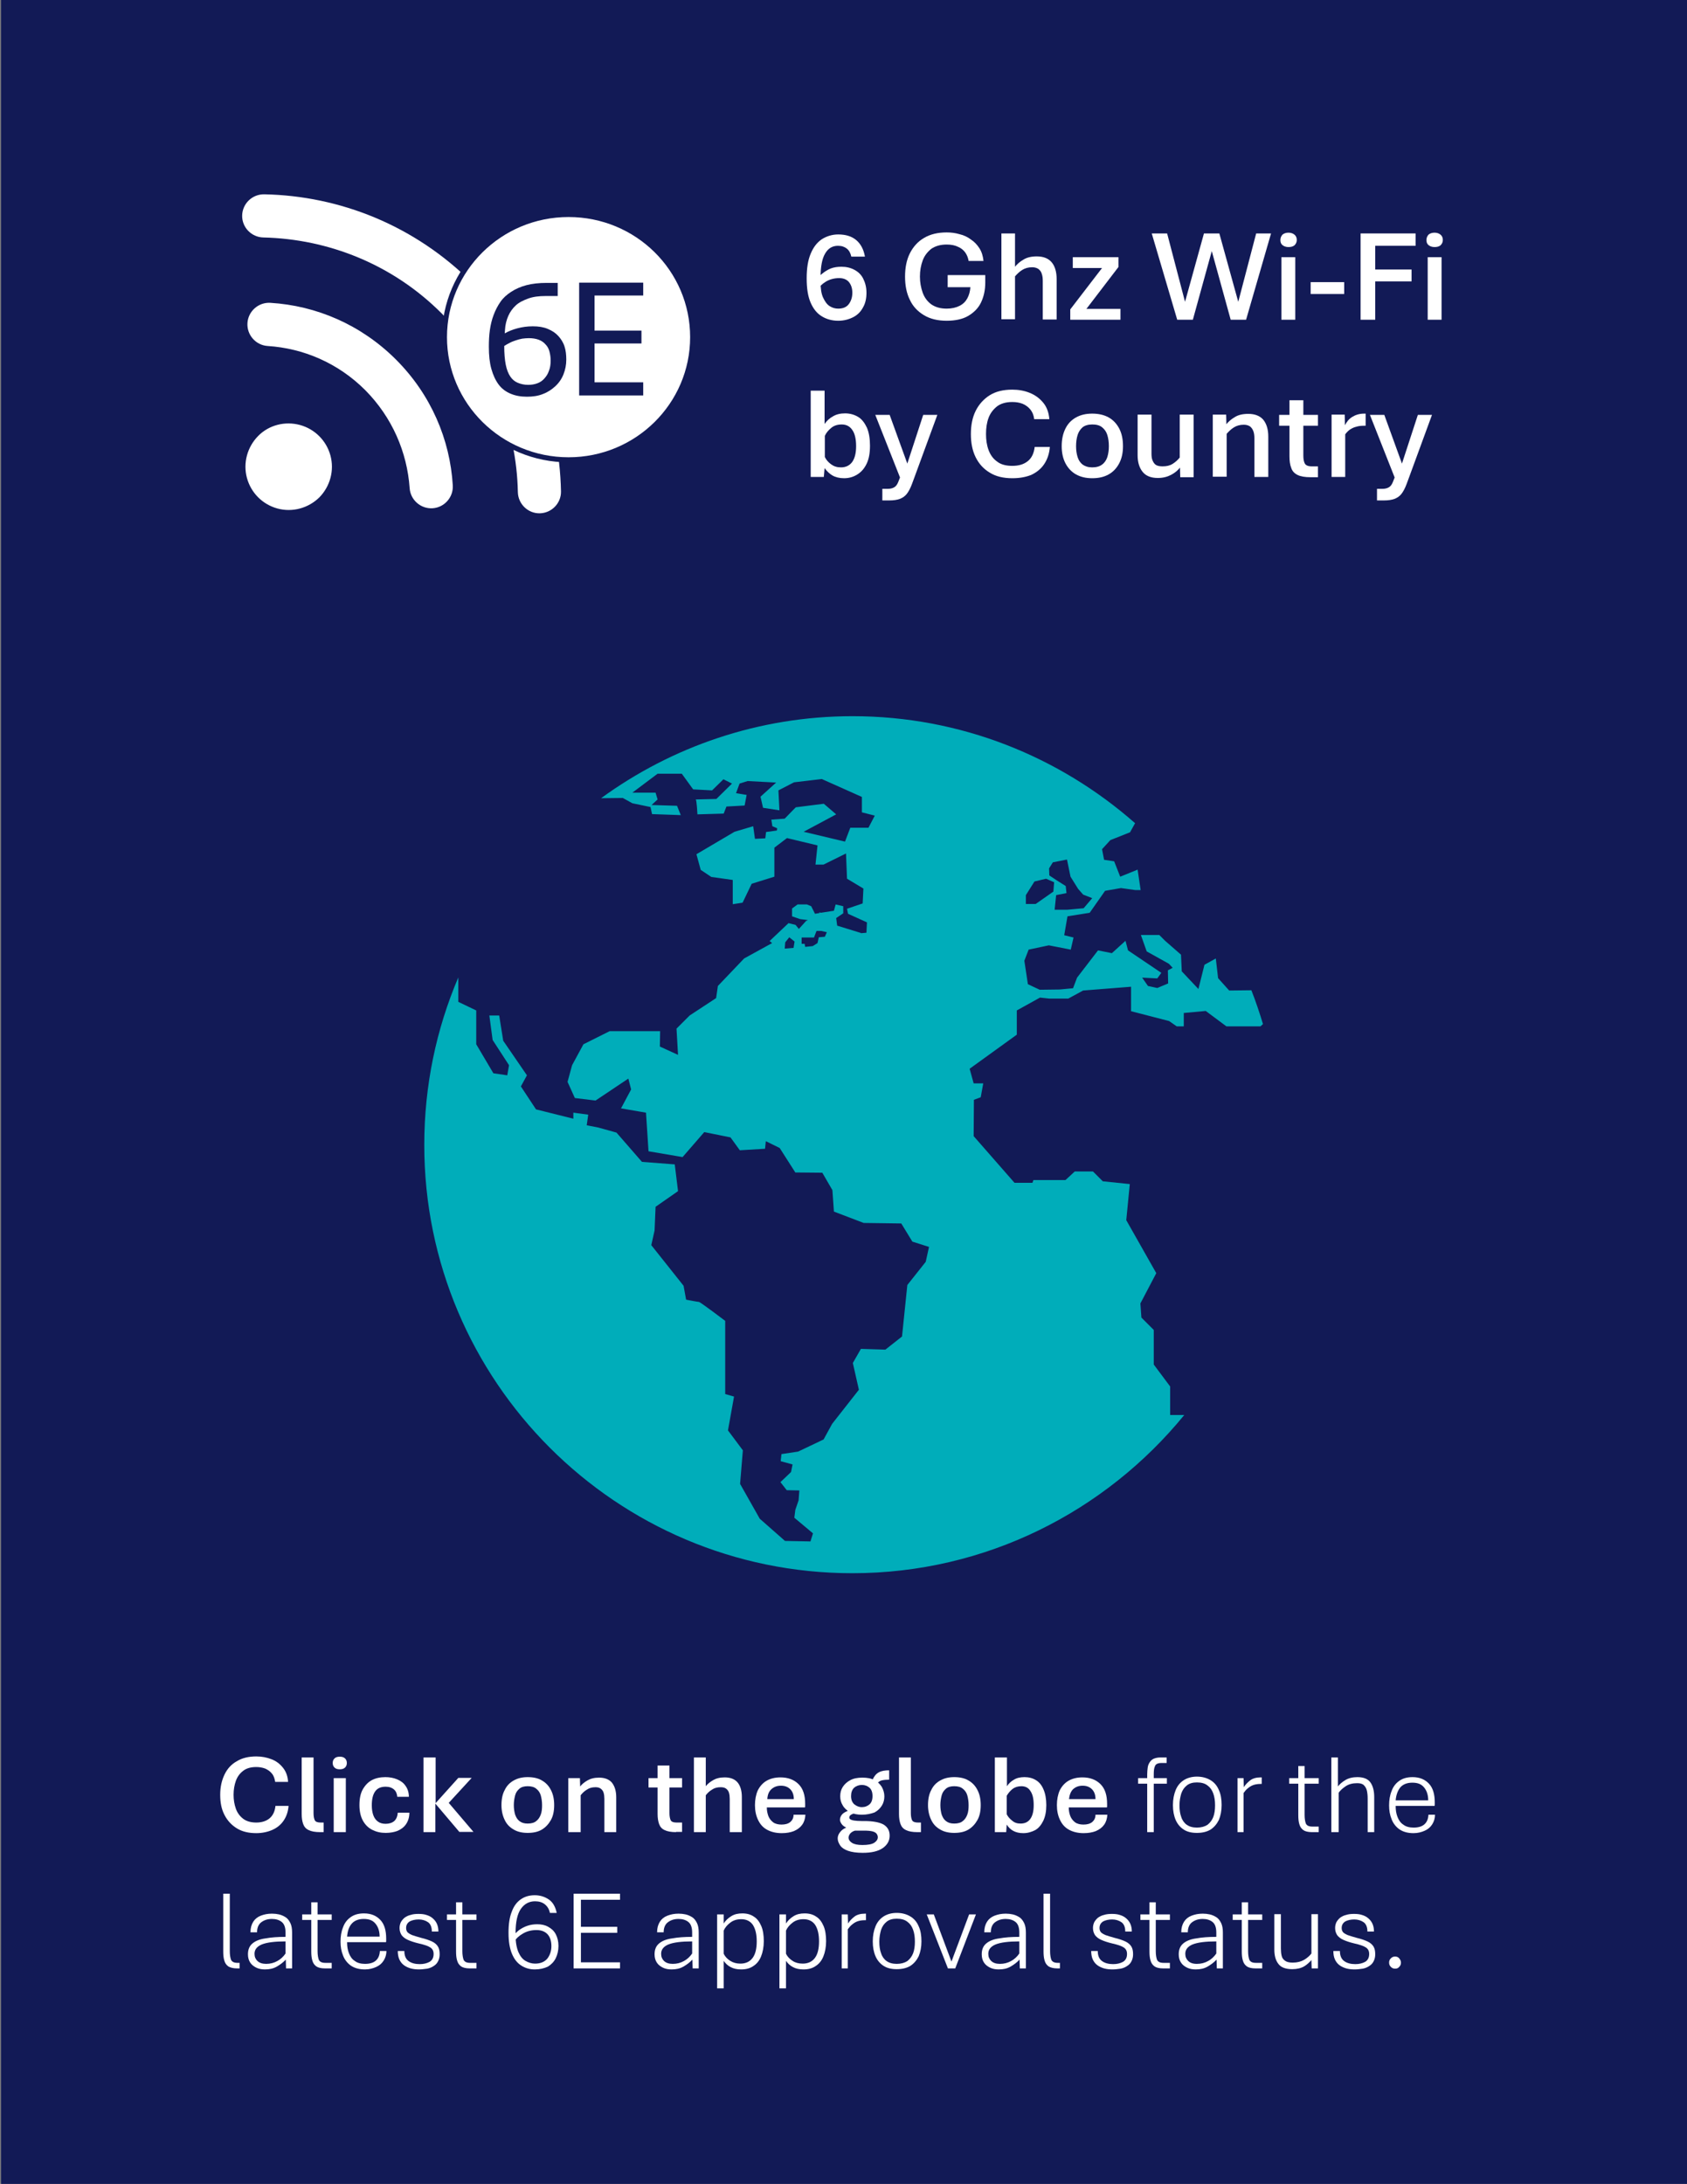 <?xml version="1.0" encoding="utf-8"?>
<!-- Generator: Adobe Illustrator 28.1.0, SVG Export Plug-In . SVG Version: 6.00 Build 0)  -->
<svg version="1.1" id="Wi-Fi6" xmlns="http://www.w3.org/2000/svg" xmlns:xlink="http://www.w3.org/1999/xlink" x="0px" y="0px"
	 viewBox="0 0 668.8 865.4" style="enable-background:new 0 0 668.8 865.4;" xml:space="preserve">
<rect x="0" y="0" width="668.8" height="865.4" fill="#808080" stroke="none"/>
<style type="text/css">
	.st0{fill:#121A56;}
	.st1{fill:#FFFFFF;}
	.st2{fill:#FFFFFF;stroke:#121A56;stroke-width:2;}
	.st3{fill:#00ADBA;}
</style>
<rect x="0.4" class="st0" width="668.8" height="865.4"/>
<g>
	<path class="st1" d="M104.4,94.1c-4.7-0.1-8.5-4-8.4-8.7c0.1-4.7,4-8.5,8.8-8.4c29.9,0.6,59.6,12.3,82.5,35.2s34.5,52.6,35.1,82.5
		c0.1,4.7-3.7,8.6-8.4,8.7c-4.7,0.1-8.6-3.7-8.7-8.4c-0.5-25.6-10.6-51.1-30.1-70.7S130.1,94.7,104.4,94.1L104.4,94.1z M110,201.5
		c-5.9-1.6-10.5-6.2-12.1-12.1c-1.6-5.9,0.1-12.2,4.4-16.6s10.7-6,16.6-4.4c5.9,1.6,10.5,6.2,12.1,12.1c1.6,5.9-0.1,12.2-4.4,16.6
		C122.2,201.4,115.9,203.1,110,201.5z M144.8,154.6c-10.8-10.8-24.6-16.6-38.7-17.5c-4.7-0.3-8.3-4.4-8-9.1c0.3-4.7,4.4-8.3,9.1-8
		c18.1,1.1,35.9,8.6,49.8,22.5s21.4,31.7,22.5,49.8c0.3,4.7-3.3,8.8-8,9.1c-4.7,0.3-8.8-3.3-9.1-8
		C161.4,179.2,155.5,165.4,144.8,154.6L144.8,154.6z"/>
	<g>
		<path class="st2" d="M225.4,182.2c27.2,0,49.2-21.8,49.2-48.6c0-26.9-22-48.6-49.2-48.6c-27.2,0-49.2,21.8-49.2,48.6
			C176.2,160.4,198.2,182.2,225.4,182.2z"/>
	</g>
	<g>
		<path class="st0" d="M224.5,142.5c0,2.1-0.4,4-1.1,5.8c-0.7,1.8-1.8,3.4-3.2,4.7c-1.4,1.3-3,2.4-4.9,3.1c-1.9,0.8-4.1,1.1-6.4,1.1
			c-2.5,0-4.6-0.4-6.5-1.2c-1.9-0.8-3.5-2-4.7-3.6s-2.2-3.7-2.9-6.2c-0.7-2.5-1-5.4-1-8.8c0-2.3,0.1-4.5,0.4-6.6
			c0.3-2.1,0.8-4.2,1.5-6c0.7-1.9,1.6-3.6,2.7-5.2c1.1-1.6,2.6-2.9,4.3-4c1.7-1.1,3.7-2,6-2.6c2.3-0.6,5-0.9,8-0.9h4.4v5.2h-4.8
			c-2.7,0-5,0.3-6.9,1s-3.6,1.5-4.9,2.7c-1.3,1.2-2.3,2.6-3,4.2c-0.7,1.6-1.2,3.5-1.3,5.5l-0.1,1.4c1.4-0.8,3.1-1.5,5-2
			c1.9-0.5,3.9-0.8,6.1-0.8c2.3,0,4.2,0.3,5.9,1c1.7,0.7,3.1,1.6,4.2,2.8c1.1,1.2,2,2.6,2.5,4.2
			C224.3,138.8,224.5,140.6,224.5,142.5z M218.3,142.9c0-1.4-0.2-2.6-0.5-3.7c-0.3-1.1-0.8-2-1.6-2.8c-0.7-0.8-1.6-1.4-2.7-1.8
			c-1.1-0.4-2.4-0.6-3.9-0.6c-0.9,0-1.7,0.1-2.6,0.2c-0.9,0.2-1.8,0.4-2.6,0.7c-0.9,0.3-1.7,0.6-2.4,1c-0.8,0.4-1.5,0.8-2.1,1.2
			c0,2.9,0.2,5.4,0.6,7.4c0.4,2,1,3.5,1.8,4.7c0.8,1.2,1.8,2,3,2.5c1.2,0.5,2.6,0.8,4.1,0.8c1.3,0,2.5-0.2,3.6-0.6
			c1.1-0.4,2-1,2.8-1.9s1.4-1.8,1.8-3C218.1,145.8,218.3,144.4,218.3,142.9z"/>
		<path class="st0" d="M255,156.7h-25.4V112H255v5.1h-19.3V131h18.6v5.1h-18.6v15.4H255V156.7z"/>
	</g>
	<g>
		<path class="st1" d="M332.3,127.1c-2.4,0-4.6-0.6-6.4-1.7c-1.9-1.1-3.4-2.9-4.5-5.4c-1.1-2.5-1.6-5.7-1.6-9.7c0-4,0.5-7.2,1.6-9.8
			s2.5-4.4,4.4-5.7c1.9-1.2,4.1-1.9,6.5-1.9c2.9,0,5.3,0.7,7.1,2.2s3,3.7,3.5,6.6h-5.4c-0.3-1.4-0.9-2.5-1.8-3.2
			c-0.9-0.7-2-1.1-3.5-1.1c-2.2,0-3.9,1-5.1,3.1c-1.2,2-1.8,5.2-1.8,9.6v1.5c0,2.7,0.3,4.8,1,6.3s1.5,2.7,2.6,3.4s2.2,1,3.4,1
			c1.9,0,3.3-0.6,4.2-1.8c0.9-1.2,1.4-2.7,1.4-4.5c0-1.8-0.5-3.2-1.4-4.3c-0.9-1-2.2-1.5-3.8-1.5c-2,0-3.8,0.5-5.3,1.4
			s-2.7,2.1-3.5,3.5l-0.5-4c0.7-1,1.6-1.9,2.6-2.7c1-0.8,2.1-1.5,3.3-2c1.3-0.5,2.7-0.7,4.3-0.7c1.9,0,3.6,0.4,5.1,1.2
			c1.5,0.8,2.7,1.9,3.5,3.5s1.3,3.4,1.3,5.6c0,2.2-0.4,4.1-1.3,5.7c-0.9,1.7-2.1,3-3.8,3.9S334.7,127.1,332.3,127.1z"/>
		<path class="st1" d="M375.3,127.1c-3.5,0-6.5-0.7-9-2.2c-2.5-1.5-4.4-3.5-5.6-6.1c-1.3-2.6-1.9-5.7-1.9-9.2c0-3.5,0.6-6.6,1.9-9.2
			c1.3-2.6,3.2-4.7,5.6-6.1c2.5-1.5,5.5-2.2,9-2.2c1.7,0,3.4,0.2,5.1,0.7c1.7,0.4,3.2,1.1,4.5,2.1c1.4,0.9,2.5,2.1,3.4,3.5
			c0.9,1.4,1.4,3.1,1.6,5h-5.9c-0.2-1.2-0.6-2.3-1.3-3.3c-0.7-1-1.7-1.8-2.9-2.3c-1.2-0.6-2.7-0.9-4.5-0.9c-2.5,0-4.5,0.6-6.1,1.7
			c-1.5,1.2-2.7,2.7-3.4,4.6c-0.7,1.9-1.1,4-1.1,6.4c0,2.3,0.4,4.4,1.1,6.4c0.7,1.9,1.8,3.4,3.4,4.6c1.6,1.1,3.6,1.7,6.1,1.7
			c2,0,3.7-0.4,5.1-1.1s2.4-1.7,3.1-3c0.7-1.3,1.1-2.8,1.2-4.4h-9V109h14.9v3c0,3-0.6,5.6-1.7,7.9s-2.9,4-5.1,5.3
			S378.6,127.1,375.3,127.1z"/>
		<path class="st1" d="M397,126.7V92.5h5.4v13.2c0.8-1,1.9-2,3.3-2.8c1.4-0.9,3.2-1.3,5.3-1.3c2.7,0,4.6,0.8,5.9,2.3s2,3.8,2,6.7v16
			h-5.5v-15.3c0-1-0.1-2-0.4-2.8c-0.2-0.8-0.7-1.4-1.3-1.9c-0.6-0.4-1.4-0.7-2.5-0.7c-1.6,0-2.9,0.4-4,1.1s-2,1.6-2.8,2.5v17H397z"
			/>
		<path class="st1" d="M424.3,126.7v-4.1l12.6-16.4h-11.6v-4.3h18.1v3.9l-12.7,16.6h13.5v4.3H424.3z"/>
		<path class="st1" d="M466.7,126.7l-10.1-34.2h6.1l7.1,27.1l7.5-27.1h6.1l7.5,27.1l7.1-27.1h5.9L494,126.7h-6.1l-7.5-27.2
			l-7.5,27.2H466.7z"/>
		<path class="st1" d="M510.8,97.9c-1,0-1.8-0.3-2.4-0.8c-0.6-0.5-0.8-1.2-0.8-2c0-0.8,0.3-1.5,0.8-2.1c0.6-0.5,1.4-0.8,2.4-0.8
			c1,0,1.8,0.3,2.4,0.8c0.6,0.5,0.9,1.2,0.9,2.1c0,0.8-0.3,1.5-0.9,2.1C512.6,97.7,511.8,97.9,510.8,97.9z M508,126.7v-24.8h5.5
			v24.8H508z"/>
		<path class="st1" d="M519.6,116.5v-4.7h13.3v4.7H519.6z"/>
		<path class="st1" d="M539.4,126.7V92.5h21.8v4.9h-16v9.4h14.4v4.7h-14.4v15.2H539.4z"/>
		<path class="st1" d="M568.7,97.9c-1,0-1.8-0.3-2.4-0.8c-0.6-0.5-0.8-1.2-0.8-2c0-0.8,0.3-1.5,0.8-2.1c0.6-0.5,1.4-0.8,2.4-0.8
			c1,0,1.8,0.3,2.4,0.8c0.6,0.5,0.9,1.2,0.9,2.1c0,0.8-0.3,1.5-0.9,2.1C570.5,97.7,569.7,97.9,568.7,97.9z M566,126.7v-24.8h5.5
			v24.8H566z"/>
		<path class="st1" d="M334.6,189.5c-1.8,0-3.4-0.4-4.6-1.1s-2.2-1.7-3.1-2.9l-0.3,3.5h-5.2v-34.2h5.5v13.2c0.9-1.3,2-2.3,3.3-3
			c1.3-0.8,2.9-1.2,4.8-1.2c2,0,3.7,0.5,5.2,1.4c1.5,0.9,2.6,2.4,3.5,4.3c0.8,1.9,1.2,4.3,1.2,7.1c0,2.9-0.4,5.2-1.3,7.1
			s-2.1,3.3-3.7,4.3S336.6,189.5,334.6,189.5z M333.4,185.2c1.9,0,3.4-0.7,4.5-2.2c1-1.5,1.5-3.5,1.5-6.2c0-2.8-0.5-5-1.5-6.4
			c-1-1.5-2.4-2.2-4.2-2.2c-1.6,0-3,0.4-4.1,1.3c-1.1,0.9-2,1.9-2.6,3.2v8.4c0.6,1.2,1.4,2.1,2.5,2.9S331.8,185.2,333.4,185.2z"/>
		<path class="st1" d="M349.8,198.2v-4.5h2.2c1,0,1.8-0.2,2.5-0.6s1.2-1.1,1.6-2.1l0.7-1.8l-9.8-24.8h5.7l7,19.3l6.3-19.3h5.6
			l-9.1,24.8l-1,2.7c-0.6,1.6-1.3,2.9-2,3.8c-0.7,0.9-1.7,1.6-2.8,2c-1.1,0.4-2.5,0.6-4.1,0.6H349.8z"/>
		<path class="st1" d="M401.3,189.5c-3.5,0-6.5-0.7-8.9-2.2c-2.5-1.5-4.3-3.5-5.6-6.1c-1.3-2.6-1.9-5.7-1.9-9.2s0.6-6.6,1.9-9.2
			c1.3-2.6,3.2-4.7,5.6-6.2s5.4-2.2,8.9-2.2c2.5,0,4.8,0.4,7,1.3s3.9,2.2,5.3,3.9c1.4,1.7,2.2,3.9,2.4,6.5H410
			c-0.2-1.6-0.7-2.8-1.5-3.8c-0.8-1-1.9-1.8-3.1-2.3c-1.3-0.5-2.6-0.7-4.1-0.7c-2.5,0-4.5,0.6-6,1.7c-1.5,1.2-2.7,2.7-3.4,4.6
			c-0.7,1.9-1,4-1,6.4c0,2.3,0.3,4.4,1,6.3c0.7,1.9,1.8,3.5,3.4,4.6c1.5,1.2,3.6,1.7,6,1.7c2.6,0,4.6-0.6,6.2-1.9s2.4-3.2,2.7-5.6h6
			c-0.2,2.7-1,5-2.3,6.9s-3,3.2-5.1,4.2C406.5,189.1,404.1,189.5,401.3,189.5z"/>
		<path class="st1" d="M433,189.5c-2.5,0-4.6-0.5-6.4-1.5c-1.8-1-3.2-2.5-4.2-4.4s-1.5-4.2-1.5-6.8c0-2.7,0.5-5,1.5-7
			s2.4-3.4,4.2-4.4s3.9-1.5,6.4-1.5c2.5,0,4.7,0.5,6.5,1.5s3.2,2.5,4.2,4.4s1.5,4.2,1.5,7c0,2.7-0.5,4.9-1.5,6.8s-2.4,3.4-4.2,4.4
			C437.7,189,435.6,189.5,433,189.5z M433,185.2c1.7,0,3-0.4,3.9-1.1c1-0.7,1.7-1.8,2.1-3c0.4-1.3,0.6-2.7,0.6-4.3
			c0-1.6-0.2-3.1-0.6-4.4c-0.4-1.3-1.1-2.3-2.1-3.1c-1-0.8-2.3-1.1-3.9-1.1c-1.6,0-2.9,0.4-3.8,1.1c-0.9,0.8-1.6,1.8-2,3.1
			c-0.4,1.3-0.6,2.8-0.6,4.4c0,1.6,0.2,3,0.6,4.3c0.4,1.3,1.1,2.3,2,3C430.2,184.8,431.4,185.2,433,185.2z"/>
		<path class="st1" d="M459,189.4c-2.7,0-4.7-0.8-6-2.4s-2-3.8-2-6.6v-16.1h5.5v15.5c0,1,0.1,1.9,0.4,2.6s0.7,1.4,1.3,1.8
			s1.5,0.6,2.7,0.6c1.6,0,2.9-0.3,4-1s2-1.5,2.8-2.5v-17h5.5v24.8h-5.3l-0.1-3.8c-0.8,1-1.9,2-3.4,2.8S461.2,189.4,459,189.4z"/>
		<path class="st1" d="M480.8,189.1v-24.8h5.3l0.1,3.8c0.8-1,1.9-2,3.3-2.8c1.4-0.9,3.2-1.3,5.4-1.3c2.6,0,4.6,0.8,5.9,2.3
			c1.3,1.6,2,3.8,2,6.7v16h-5.5v-15.3c0-1-0.1-2-0.4-2.8c-0.3-0.8-0.7-1.4-1.3-1.9c-0.6-0.4-1.4-0.7-2.5-0.7c-1.6,0-2.9,0.4-4,1.1
			s-2,1.6-2.8,2.5v17H480.8z"/>
		<path class="st1" d="M519.6,189.1c-2.3,0-4-0.3-5.2-0.9c-1.2-0.6-2.1-1.5-2.5-2.8c-0.5-1.2-0.7-2.8-0.7-4.6v-12.1h-4.1v-4.3h4.1
			v-5.8h5.5v5.8h5.8v4.3h-5.8v11.8c0,1.4,0.2,2.5,0.6,3.2c0.4,0.7,1.3,1.1,2.7,1.1h2.5v4.3H519.6z"/>
		<path class="st1" d="M527.9,189.1v-24.8h5.2l0.1,4.2c0.7-1.4,1.6-2.5,2.9-3.3s2.8-1.3,4.8-1.3h0.5v4.8h-0.6
			c-1.1,0-2.2,0.1-3.1,0.4c-0.9,0.2-1.7,0.6-2.5,1.1c-0.7,0.5-1.3,1.1-1.9,1.9v16.9H527.9z"/>
		<path class="st1" d="M545.9,198.2v-4.5h2.2c1,0,1.8-0.2,2.5-0.6s1.2-1.1,1.6-2.1l0.7-1.8l-9.8-24.8h5.7l7,19.3l6.3-19.3h5.6
			l-9.1,24.8l-1,2.7c-0.6,1.6-1.3,2.9-2,3.8c-0.7,0.9-1.7,1.6-2.8,2c-1.1,0.4-2.5,0.6-4.1,0.6H545.9z"/>
	</g>
</g>
<g>
	<g>
		<path class="st3" d="M463.5,404.6l3,2.1h2.8v-5.3l8.7-0.8l8.2,6.1h13.5l1-0.9c-1.4-4.6-2.9-9.1-4.6-13.4l-8.8,0.1l-4.4-4.9
			l-0.9-7.8l-4.5,2.5l-2.4,9.6l-6.6-7l-0.3-6.6l-6.3-5.5l-2.3-2.3h-7.3l2.3,6.5l8.8,4.9l1.5,1.6l-1.9,1l0.1,5.2l-4.3,1.8l-3.7-0.8
			l-2.3-3.3l6,0.3l1.6-2.2l-13.2-8.9l-1-3.8l-5.4,4.9l-5.5-1.1l-8.3,10.8l-1.6,4.2l-5.3,0.5l-7.9,0.1l-4.7-2.2l-1.4-9.3l1.7-4.4
			l8-1.7l8.7,1.7l1.1-4.8l-3.7-0.9l1.3-7.5l8.8-1.4l6.1-8.7l6.3-1.1l5.7,0.8h2.1l-1.2-8.1l-6.9,2.8l-2.4-6.1l-4-0.6l-0.8-4.2
			l3.3-3.6l7.8-3.1l2-3.6c-29.9-26.3-69.1-42.4-112-42.4c-37.2,0-71.7,12.1-99.7,32.5l8.6-0.1l3.8,2.1l7.2,1.5l0.6,2.8l11.4,0.4
			l-1.5-3.7l-10.1-0.3l2.4-2.2l-0.8-2.7h-9.2l10-7.5h9.6l4.5,6.2l7.5,0.4l4.5-4.4l3.4,1.7l-6.2,6.1c0,0-8.6,0.2-8.2,0.2
			s0.7,5.9,0.7,5.9l10.4-0.3l1.1-2.8l7.2-0.4l0.8-4.2l-4.2-0.7l1.4-3.8l3.2-1l11.3,0.6l-6.2,5.6l1,4.4l6.5,1l-0.4-7.9l6.2-3.2
			l11-1.3l15.9,7.1v6.1l5.1,1.3l-2.5,4.8h-7.2l-2.1,5.5l-16.4-3.9l12.9-6.9l-4.9-4.2l-11.1,1.4l-1,1l0,0l-0.2,0.2l-3.2,3.3l-5.3,0.4
			l0.4,2.6l1.9,0.8l-0.1,0.9l-4.3,0.6l-0.3,2.5l-4.1,0.2l-0.7-5l-7.4,2.2l-15.1,8.9l1.7,6.2l4.2,2.8l8.5,1.2v9.6l3.9-0.6l3.6-7.5
			l9-2.8v-11.5l5-3.8l12.1,2.9l-0.8,7.6h3.2l8.9-4.4l0.4,10l6.5,3.9l-0.3,5.9l-6.2,2.1l0.4,2l7.5,3.4l-0.2,4.1l-2.2,0.2
			c0-0.1,0-0.1,0-0.1l-9.4-2.9l-0.4-3h0l2.8-1.9v-2.8l-3-0.7l-0.7,2.5l-5.2,0.8l-0.5-0.2v0.3l-1.8,0.3l-1.5-3l-1.7-0.7h-3.7L314,360
			v3.1l3.2,1.1l3.1,0.4l-0.7,0.3l-2.9,3.2l-1.3-1.6l-2.8-0.7l-7.5,7.1l1,0.8l-11.1,6.1l-10.4,10.9l-0.7,4.8l-10.5,6.9l-5.2,5.2
			l0.6,10.4l-7.2-3.3l0.1-6.1l-20,0l-10.4,5.2l-4.5,8.3l-1.8,6.6l2.9,6.4l8.2,1l13-8.7l1.1,4.3l-4,7.5l9.9,1.7l1,15.3l13.5,2.3
			l8.6-9.9l10.4,2.1l3.7,5.1l10-0.6l0.3-3l5.5,2.7l6.2,9.7l10.7,0.1l4,6.9l0.6,8.5l11.8,4.5l14.9,0.2l4.4,7.2l6.6,2.1l-1.3,5.9
			l-7.3,9.2l-2.1,20.4l-6.6,5.2l-9.7-0.3l-3.2,5.6l2.4,10.6l-10.6,13.5l-3.4,6.2l-10.1,4.8l-6.6,1l-0.3,2.8l4.7,1.3l-0.6,3l-4.2,4
			l2.5,3.2l5,0.1l-0.3,3.9l-1.3,3.8l-0.4,3.1l7.4,6.2l-1,3.2l-10.1-0.2l-10-8.8l-7.8-13.8l1.1-13.3l-5.9-7.9l2.4-13.4l-3.5-1v-29
			c0,0-9.9-7.5-10.4-7.5S272,515,272,515l-1-5.5l-12.8-16.1l1.3-5.8l0.4-9.4l8.9-6.2l-1.3-10.6l-13-1l-10.1-11.6l-7.2-2l-4.6-0.9
			l0.6-4.2l-5.9-0.8v2.4l-14.8-3.7l-6-9.1l2.4-4.4l-9.4-13.7l-1.6-10H194l1.3,9.7l6.5,10l-0.7,4l-5.5-0.8l-6.8-11.5v-13.4l-7.1-3.4
			v-9.7c-8.7,20.4-13.5,42.8-13.5,66.4c0,93.6,76.1,169.7,169.7,169.7c53,0,100.4-24.5,131.6-62.7h-5.6v-11.3l-6.5-8.7V527l-4.9-4.9
			l-0.4-5.6l6.3-12l-11.9-21l1.4-14.3l-10.7-1.1l-3.9-3.9h-7.2l-3.7,3.4h-12.7l-0.4,1.1h-7.1l-16.2-18.5l0.1-14.4l2.7-1l1-5.5h-3.8
			l-1.6-5.8l18.7-13.5v-9.6l9.2-5.1l3.7,0.4h7.5l5.9-3.2l19-1.5v9.7L463.5,404.6z M415.9,344.1l1.5-2.4l5.6-1.1l1.4,6.8l3,4.8l2,2.3
			l3.6,1.4l-3.4,4l-6.6,0.6h-4.9l0.6-5.8l4.1-0.8l-0.3-2.8l-3.8-2.4l-2.7-1.8L415.9,344.1L415.9,344.1z M406.7,354.7l3.4-5.4
			l4.6-1.1l3.2,1.4l-0.3,3.7l-7,4.9h-3.9L406.7,354.7L406.7,354.7z M314.6,375.6l-3.5,0.3l0.2-2.5l1.6-2l2.1,1.7L314.6,375.6z
			 M327,371.2l-2.4,0.2l-0.5,2.3l-1.9,1.2l-3,0.3c-0.1-0.7-0.2-1.2-0.2-1.2h-1.2v-2.5h4.9l1-2.6l1.9,0l2.2,0.5L327,371.2z"/>
	</g>
	<g>
	</g>
	<g>
	</g>
	<g>
	</g>
	<g>
	</g>
	<g>
	</g>
	<g>
	</g>
	<g>
	</g>
	<g>
	</g>
	<g>
	</g>
	<g>
	</g>
	<g>
	</g>
	<g>
	</g>
	<g>
	</g>
	<g>
	</g>
	<g>
	</g>
</g>
<g>
	<path class="st1" d="M101.6,726.4c-3,0-5.6-0.6-7.7-1.9c-2.1-1.3-3.7-3-4.9-5.3s-1.7-4.9-1.7-8s0.6-5.7,1.7-8
		c1.1-2.3,2.7-4.1,4.9-5.3c2.1-1.3,4.7-1.9,7.7-1.9c2.2,0,4.2,0.4,6,1.1c1.9,0.7,3.4,1.9,4.6,3.4c1.2,1.5,1.9,3.4,2,5.6h-5.1
		c-0.2-1.3-0.6-2.5-1.3-3.3c-0.7-0.9-1.6-1.5-2.7-2c-1.1-0.4-2.3-0.6-3.5-0.6c-2.2,0-3.9,0.5-5.2,1.5c-1.3,1-2.3,2.3-2.9,4
		c-0.6,1.7-0.9,3.5-0.9,5.5c0,2,0.3,3.8,0.9,5.5c0.6,1.7,1.6,3,2.9,4c1.3,1,3.1,1.5,5.2,1.5c2.2,0,4-0.6,5.3-1.7
		c1.3-1.1,2.1-2.8,2.3-4.9h5.2c-0.2,2.4-0.9,4.3-2,5.9c-1.1,1.6-2.6,2.8-4.4,3.6S104,726.4,101.6,726.4z"/>
	<path class="st1" d="M126.9,726c-2,0-3.5-0.3-4.5-0.8c-1.1-0.5-1.8-1.3-2.2-2.4c-0.4-1.1-0.6-2.4-0.6-4v-22.4h4.7v22.1
		c0,1.2,0.2,2.2,0.5,2.8c0.3,0.6,1.1,0.9,2.3,0.9h1.2v3.8H126.9z"/>
	<path class="st1" d="M134.7,701.1c-0.9,0-1.6-0.2-2.1-0.7c-0.5-0.5-0.7-1.1-0.7-1.8c0-0.7,0.2-1.3,0.7-1.8s1.2-0.7,2.1-0.7
		c0.9,0,1.6,0.2,2.1,0.7c0.5,0.5,0.7,1.1,0.7,1.8s-0.2,1.3-0.7,1.8C136.3,700.9,135.6,701.1,134.7,701.1z M132.3,726v-21.4h4.8V726
		H132.3z"/>
	<path class="st1" d="M152.9,726.3c-2,0-3.7-0.4-5.3-1.2c-1.6-0.8-2.8-2-3.7-3.6c-0.9-1.6-1.4-3.7-1.4-6.2c0-2.5,0.4-4.6,1.3-6.2
		c0.9-1.6,2.1-2.9,3.6-3.7c1.5-0.8,3.3-1.2,5.4-1.2c1.7,0,3.3,0.3,4.7,0.9s2.5,1.4,3.3,2.6c0.8,1.1,1.3,2.6,1.3,4.3h-4.6
		c-0.1-1.2-0.5-2.2-1.3-2.9s-1.9-1.1-3.3-1.1c-1.9,0-3.3,0.6-4.2,1.9c-0.9,1.3-1.3,3.1-1.3,5.5c0,1.5,0.2,2.8,0.6,3.9
		c0.4,1.1,1,1.9,1.8,2.5c0.8,0.6,1.8,0.9,3.1,0.9c1.4,0,2.6-0.4,3.4-1.1s1.3-1.9,1.4-3.3h4.6c0,1.8-0.5,3.3-1.3,4.5
		c-0.8,1.2-2,2.1-3.4,2.7C156.3,726,154.7,726.3,152.9,726.3z"/>
	<path class="st1" d="M167.9,726v-29.6h4.8v18.1l9-10h5.3l-9.1,9.9l9.8,11.5h-5.6l-9.5-11.2V726H167.9z"/>
	<path class="st1" d="M209.2,726.3c-2.1,0-4-0.4-5.5-1.3c-1.6-0.9-2.8-2.1-3.6-3.8c-0.8-1.6-1.3-3.6-1.3-5.9c0-2.3,0.4-4.4,1.3-6
		c0.8-1.7,2-2.9,3.6-3.8c1.6-0.9,3.4-1.3,5.5-1.3c2.2,0,4.1,0.4,5.6,1.3c1.6,0.9,2.8,2.2,3.6,3.8c0.9,1.7,1.3,3.7,1.3,6
		c0,2.3-0.4,4.3-1.3,5.9c-0.9,1.6-2.1,2.9-3.6,3.8C213.3,725.9,211.4,726.3,209.2,726.3z M209.2,722.6c1.4,0,2.6-0.3,3.4-1
		c0.8-0.6,1.4-1.5,1.8-2.6c0.4-1.1,0.5-2.3,0.5-3.7c0-1.4-0.2-2.7-0.5-3.8s-0.9-2-1.8-2.7c-0.8-0.7-2-1-3.4-1c-1.4,0-2.5,0.3-3.3,1
		c-0.8,0.7-1.4,1.5-1.7,2.7s-0.5,2.4-0.5,3.8c0,1.4,0.2,2.6,0.5,3.7c0.4,1.1,0.9,2,1.7,2.6C206.8,722.3,207.8,722.6,209.2,722.6z"/>
	<path class="st1" d="M225.3,726v-21.4h4.6l0.1,3.3c0.7-0.9,1.7-1.7,2.9-2.4c1.2-0.7,2.7-1.1,4.6-1.1c2.3,0,4,0.7,5.1,2
		c1.1,1.4,1.7,3.3,1.7,5.8V726h-4.7v-13.2c0-0.9-0.1-1.7-0.3-2.4c-0.2-0.7-0.6-1.2-1.1-1.6c-0.5-0.4-1.2-0.6-2.1-0.6
		c-1.4,0-2.5,0.3-3.5,1c-1,0.6-1.8,1.4-2.4,2.2V726H225.3z"/>
	<path class="st1" d="M268,726c-1.9,0-3.5-0.3-4.5-0.8c-1.1-0.5-1.8-1.3-2.2-2.4c-0.4-1.1-0.6-2.4-0.6-4v-10.5h-3.6v-3.7h3.6v-5h4.7
		v5h5v3.7h-5v10.2c0,1.2,0.2,2.2,0.5,2.8c0.3,0.6,1.1,0.9,2.3,0.9h2.2v3.7H268z"/>
	<path class="st1" d="M275.1,726v-29.6h4.7v11.4c0.7-0.9,1.7-1.7,2.9-2.4c1.2-0.7,2.7-1.1,4.6-1.1c2.3,0,4,0.7,5.1,2
		c1.1,1.3,1.7,3.3,1.7,5.8V726h-4.8v-13.2c0-0.9-0.1-1.7-0.3-2.4c-0.2-0.7-0.6-1.2-1.1-1.6c-0.5-0.4-1.2-0.6-2.2-0.6
		c-1.4,0-2.5,0.3-3.5,1c-1,0.6-1.8,1.4-2.4,2.2V726H275.1z"/>
	<path class="st1" d="M309.9,726.4c-2.3,0-4.3-0.5-5.9-1.4c-1.6-0.9-2.7-2.2-3.5-3.9c-0.8-1.7-1.2-3.6-1.2-5.8
		c0-2.2,0.4-4.2,1.1-5.8c0.8-1.6,1.9-2.9,3.4-3.8c1.5-0.9,3.4-1.4,5.6-1.4c3,0,5.4,0.9,7.2,2.7c1.8,1.8,2.6,4.4,2.6,7.8
		c0,0.2,0,0.5,0,0.8c0,0.3,0,0.5-0.1,0.6h-15.1c0,1.2,0.2,2.3,0.6,3.4c0.4,1,1,1.8,1.9,2.5c0.8,0.6,2,0.9,3.3,0.9
		c1.5,0,2.6-0.3,3.5-1c0.8-0.7,1.3-1.6,1.3-2.9h4.7c-0.1,1.6-0.5,2.9-1.3,4c-0.8,1.1-1.9,1.9-3.3,2.5
		C313.4,726.1,311.8,726.4,309.9,726.4z M304.2,712.9h10.5c0-1.7-0.5-3-1.4-3.9c-0.9-0.9-2.1-1.4-3.7-1.4c-1.6,0-2.8,0.5-3.8,1.4
		C304.8,709.9,304.3,711.2,304.2,712.9z"/>
	<path class="st1" d="M342,734.2c-2.4,0-4.4-0.3-5.8-0.8s-2.5-1.2-3.1-2.1c-0.6-0.9-1-1.8-1-2.8c0-1.2,0.6-2.3,1.7-3.3
		c1.1-0.9,2.8-1.6,5.2-2l0.8-1.6h2.8c3.5,0,6.1,0.5,7.7,1.4c1.6,1,2.4,2.4,2.4,4.4c0,2-0.9,3.6-2.7,4.9
		C348.1,733.6,345.5,734.2,342,734.2z M339,725.1c-1.5-0.2-2.6-0.5-3.5-0.9c-0.9-0.4-1.5-0.9-1.9-1.5c-0.4-0.6-0.6-1.1-0.6-1.6
		c0-0.8,0.3-1.5,0.9-2.2c0.6-0.6,1.6-1.2,3-1.6l2.4,1.1c-0.8,0.2-1.4,0.4-1.9,0.7c-0.5,0.3-0.7,0.7-0.7,1.1c0,0.3,0.1,0.5,0.4,0.7
		c0.3,0.2,0.8,0.4,1.5,0.5s1.7,0.2,3,0.2L339,725.1z M341.7,719.1c-1.8,0-3.4-0.3-4.7-1c-1.3-0.7-2.3-1.6-2.9-2.7
		c-0.7-1.1-1-2.3-1-3.6c0-1.4,0.3-2.6,1-3.7c0.7-1.1,1.7-2,3-2.7c1.3-0.7,2.9-1,4.8-1c1.9,0,3.5,0.3,4.8,1c1.3,0.7,2.2,1.6,2.9,2.7
		c0.6,1.1,1,2.4,1,3.7c0,1.3-0.3,2.6-1,3.7c-0.7,1.1-1.6,2-2.9,2.7C345.3,718.7,343.6,719.1,341.7,719.1z M341.9,731.1
		c2.2,0,3.8-0.3,4.7-0.9c0.9-0.6,1.4-1.3,1.4-2.2c0-0.5-0.2-1-0.5-1.4c-0.3-0.4-0.9-0.7-1.6-0.9c-0.8-0.2-1.9-0.3-3.3-0.3H339
		c-0.8,0.2-1.4,0.6-1.9,1.1c-0.4,0.5-0.7,1.1-0.7,1.7c0,0.7,0.4,1.4,1.3,2C338.6,730.8,340,731.1,341.9,731.1z M341.6,716.1
		c1.3,0,2.3-0.4,3.1-1.1c0.8-0.7,1.2-1.8,1.2-3.3c0-1.5-0.4-2.6-1.2-3.3s-1.8-1.1-3-1.1s-2.3,0.4-3.1,1.1c-0.8,0.8-1.2,1.9-1.2,3.3
		s0.4,2.5,1.3,3.3C339.6,715.7,340.6,716.1,341.6,716.1z M347.5,707.1l-1.6-1.8c0.6-1.4,1.4-2.4,2.5-3s2.5-0.8,4.1-0.8v3.7
		c-1.1,0-2.1,0.1-3,0.3C348.7,705.7,348,706.3,347.5,707.1z"/>
	<path class="st1" d="M363.7,726c-2,0-3.5-0.3-4.5-0.8c-1.1-0.5-1.8-1.3-2.2-2.4c-0.4-1.1-0.6-2.4-0.6-4v-22.4h4.7v22.1
		c0,1.2,0.2,2.2,0.5,2.8c0.3,0.6,1.1,0.9,2.3,0.9h1.2v3.8H363.7z"/>
	<path class="st1" d="M378.3,726.3c-2.1,0-4-0.4-5.5-1.3c-1.6-0.9-2.8-2.1-3.6-3.8c-0.8-1.6-1.3-3.6-1.3-5.9c0-2.3,0.4-4.4,1.3-6
		c0.8-1.7,2-2.9,3.6-3.8c1.6-0.9,3.4-1.3,5.5-1.3c2.2,0,4.1,0.4,5.6,1.3c1.6,0.9,2.8,2.2,3.6,3.8c0.9,1.7,1.3,3.7,1.3,6
		c0,2.3-0.4,4.3-1.3,5.9c-0.9,1.6-2.1,2.9-3.6,3.8C382.4,725.9,380.5,726.3,378.3,726.3z M378.3,722.6c1.4,0,2.6-0.3,3.4-1
		c0.8-0.6,1.4-1.5,1.8-2.6c0.4-1.1,0.5-2.3,0.5-3.7c0-1.4-0.2-2.7-0.5-3.8s-0.9-2-1.8-2.7c-0.8-0.7-2-1-3.4-1c-1.4,0-2.5,0.3-3.3,1
		c-0.8,0.7-1.4,1.5-1.7,2.7s-0.5,2.4-0.5,3.8c0,1.4,0.2,2.6,0.5,3.7c0.4,1.1,0.9,2,1.7,2.6C375.9,722.3,376.9,722.6,378.3,722.6z"/>
	<path class="st1" d="M405.7,726.4c-1.6,0-2.9-0.3-4-0.9c-1.1-0.6-1.9-1.4-2.6-2.5l-0.2,3h-4.5v-29.6h4.8v11.4
		c0.7-1.1,1.7-2,2.8-2.6c1.1-0.7,2.5-1,4.2-1c1.7,0,3.2,0.4,4.5,1.2c1.3,0.8,2.3,2,3,3.7c0.7,1.6,1.1,3.7,1.1,6.2
		c0,2.5-0.4,4.5-1.2,6.2c-0.8,1.6-1.8,2.9-3.2,3.7C409,725.9,407.5,726.4,405.7,726.4z M404.6,722.6c1.7,0,3-0.6,3.9-1.9
		s1.3-3.1,1.3-5.4c0-2.5-0.4-4.3-1.3-5.6c-0.8-1.3-2-1.9-3.6-1.9c-1.4,0-2.6,0.4-3.5,1.1c-1,0.8-1.7,1.7-2.3,2.7v7.3
		c0.5,1,1.2,1.8,2.1,2.5C402.2,722.3,403.3,722.6,404.6,722.6z"/>
	<path class="st1" d="M429.6,726.4c-2.3,0-4.3-0.5-5.9-1.4c-1.6-0.9-2.7-2.2-3.5-3.9c-0.8-1.7-1.2-3.6-1.2-5.8
		c0-2.2,0.4-4.2,1.1-5.8c0.8-1.6,1.9-2.9,3.4-3.8c1.5-0.9,3.4-1.4,5.6-1.4c3,0,5.4,0.9,7.2,2.7c1.8,1.8,2.6,4.4,2.6,7.8
		c0,0.2,0,0.5,0,0.8c0,0.3,0,0.5-0.1,0.6h-15.1c0,1.2,0.2,2.3,0.6,3.4c0.4,1,1,1.8,1.9,2.5c0.8,0.6,2,0.9,3.3,0.9
		c1.5,0,2.6-0.3,3.5-1c0.8-0.7,1.3-1.6,1.3-2.9h4.7c-0.1,1.6-0.5,2.9-1.3,4c-0.8,1.1-1.9,1.9-3.3,2.5
		C433.1,726.1,431.5,726.4,429.6,726.4z M423.8,712.9h10.5c0-1.7-0.5-3-1.4-3.9c-0.9-0.9-2.1-1.4-3.7-1.4c-1.6,0-2.8,0.5-3.8,1.4
		C424.5,709.9,424,711.2,423.8,712.9z"/>
	<path class="st1" d="M454.8,726v-19.2h-3.6v-2.2h3.6v-1.5c0-1,0.1-1.9,0.2-2.7c0.1-0.8,0.4-1.5,0.8-2.1c0.4-0.6,0.9-1.1,1.6-1.4
		c0.7-0.3,1.6-0.5,2.8-0.5h2.3v2.2h-2c-1.4,0-2.3,0.4-2.6,1.2c-0.4,0.8-0.5,1.9-0.5,3.4v1.4h5.2v2.2h-5.2V726H454.8z"/>
	<path class="st1" d="M474.5,726.3c-2.1,0-3.8-0.4-5.2-1.3s-2.5-2.2-3.2-3.8c-0.7-1.6-1.1-3.6-1.1-5.9c0-2.3,0.4-4.3,1.1-6
		c0.7-1.7,1.8-3,3.2-3.9c1.4-0.9,3.2-1.4,5.2-1.4c2.1,0,3.9,0.5,5.4,1.4c1.5,0.9,2.6,2.2,3.3,3.9c0.8,1.7,1.1,3.7,1.1,6
		c0,2.3-0.4,4.2-1.1,5.9c-0.8,1.6-1.9,2.9-3.3,3.8C478.4,725.9,476.6,726.3,474.5,726.3z M474.5,724.2c1.7,0,3.1-0.4,4.2-1.1
		c1-0.8,1.8-1.8,2.3-3.1s0.7-2.9,0.7-4.6c0-1.8-0.2-3.3-0.7-4.7c-0.5-1.4-1.2-2.4-2.3-3.2c-1-0.8-2.4-1.2-4.2-1.2
		c-1.7,0-3,0.4-4,1.2c-1,0.8-1.7,1.8-2.2,3.2c-0.4,1.4-0.7,2.9-0.7,4.7c0,1.7,0.2,3.3,0.7,4.6c0.4,1.3,1.2,2.4,2.2,3.1
		C471.5,723.8,472.8,724.2,474.5,724.2z"/>
	<path class="st1" d="M490.6,726v-21.4h2.4l0.1,3.6c0.6-1,1.5-1.9,2.5-2.7c1-0.8,2.5-1.2,4.2-1.2h0.4v2.6h-0.5c-1.2,0-2.2,0.2-3,0.5
		c-0.8,0.3-1.5,0.8-2.1,1.3c-0.6,0.5-1.1,1.1-1.6,1.8V726H490.6z"/>
	<path class="st1" d="M520.1,726c-1.5,0-2.7-0.3-3.4-0.8c-0.8-0.6-1.3-1.3-1.6-2.4c-0.3-1-0.4-2.2-0.4-3.5v-12.5h-3.6v-2.2h3.6v-4.8
		h2.5v4.8h5.6v2.2h-5.6v12.4c0,1.4,0.2,2.6,0.5,3.4c0.4,0.8,1.2,1.2,2.6,1.2h2.5v2.2H520.1z"/>
	<path class="st1" d="M527.8,726v-29.6h2.6v11.5c0.6-0.8,1.6-1.7,2.9-2.5c1.3-0.8,2.9-1.2,4.8-1.2c2.5,0,4.2,0.7,5.2,2.1
		c1,1.4,1.5,3.4,1.5,5.8V726h-2.6v-13.3c0-1.2-0.1-2.2-0.3-3.1c-0.2-0.9-0.6-1.6-1.2-2.2s-1.5-0.8-2.7-0.8c-1.8,0-3.3,0.4-4.5,1.2
		c-1.2,0.8-2.2,1.7-2.8,2.6V726H527.8z"/>
	<path class="st1" d="M560.4,726.4c-2.3,0-4.1-0.5-5.6-1.5c-1.4-1-2.5-2.4-3.1-4c-0.7-1.7-1-3.5-1-5.5c0-2.1,0.3-4,1-5.7
		c0.6-1.7,1.6-3,3-4c1.4-1,3.1-1.5,5.3-1.5c2.8,0,4.9,0.9,6.5,2.6c1.6,1.7,2.3,4.2,2.3,7.4c0,0.2,0,0.5,0,0.8c0,0.3,0,0.5-0.1,0.6
		h-15.4c0,1.6,0.2,3,0.7,4.3c0.5,1.3,1.2,2.4,2.3,3.1c1,0.8,2.4,1.2,4.1,1.2c1.8,0,3.3-0.4,4.3-1.3c1-0.9,1.5-2.1,1.6-3.8h2.6
		c0,1.4-0.4,2.7-1.1,3.8s-1.6,1.9-2.9,2.5S562.1,726.4,560.4,726.4z M553.3,713.4h12.9c0-2.2-0.6-3.9-1.7-5.2s-2.6-1.8-4.6-1.8
		c-2,0-3.6,0.6-4.7,1.8C554.2,709.4,553.5,711.1,553.3,713.4z"/>
	<path class="st1" d="M94,780c-1.5,0-2.7-0.3-3.5-0.8c-0.8-0.6-1.3-1.3-1.6-2.4c-0.3-1-0.4-2.2-0.4-3.5v-22.9h2.6v22.8
		c0,1.4,0.2,2.6,0.5,3.4c0.4,0.8,1.2,1.2,2.6,1.2H95v2.2H94z"/>
	<path class="st1" d="M105,780.4c-1.2,0-2.4-0.2-3.4-0.7c-1-0.5-1.8-1.1-2.4-2c-0.6-0.9-0.9-2-0.9-3.3c0-1.9,0.6-3.3,1.8-4.3
		c1.2-1,2.9-1.7,5.2-2c2.2-0.4,4.8-0.6,7.9-0.6v-1.7c0-2-0.5-3.4-1.5-4.2c-1-0.8-2.3-1.2-3.9-1.2c-1.6,0-3,0.4-4.2,1.3
		c-1.1,0.8-1.7,2.2-1.7,4h-2.6c0-1.7,0.4-3.1,1.1-4.2c0.7-1.1,1.7-1.9,3-2.4c1.3-0.5,2.7-0.8,4.4-0.8c1,0,1.9,0.1,2.8,0.3
		c0.9,0.2,1.8,0.6,2.6,1.1c0.8,0.5,1.4,1.3,1.9,2.3c0.5,1,0.7,2.3,0.7,3.8V780h-2.4l-0.1-3.5c-1,1.1-2.2,2-3.6,2.8
		S106.8,780.4,105,780.4z M105.5,778.2c1.7,0,3.1-0.4,4.4-1.1c1.3-0.7,2.4-1.7,3.3-3v-4.8c-4.3,0-7.4,0.4-9.4,1.2
		c-1.9,0.8-2.9,2-2.9,3.7c0,1.2,0.4,2.1,1.1,2.8C102.8,777.8,104,778.2,105.5,778.2z"/>
	<path class="st1" d="M128.8,780c-1.5,0-2.7-0.3-3.4-0.8c-0.8-0.6-1.3-1.3-1.6-2.4c-0.3-1-0.4-2.2-0.4-3.5v-12.5h-3.6v-2.2h3.6v-4.8
		h2.5v4.8h5.6v2.2h-5.6v12.4c0,1.4,0.2,2.6,0.5,3.4c0.4,0.8,1.2,1.2,2.6,1.2h2.5v2.2H128.8z"/>
	<path class="st1" d="M144.7,780.4c-2.3,0-4.1-0.5-5.6-1.5c-1.4-1-2.5-2.4-3.1-4c-0.7-1.7-1-3.5-1-5.5c0-2.1,0.3-4,1-5.7
		c0.6-1.7,1.6-3,3-4c1.4-1,3.1-1.5,5.3-1.5c2.8,0,4.9,0.9,6.5,2.6c1.6,1.7,2.3,4.2,2.3,7.4c0,0.2,0,0.5,0,0.8c0,0.3,0,0.5-0.1,0.6
		h-15.4c0,1.6,0.2,3,0.7,4.3c0.5,1.3,1.2,2.4,2.3,3.1c1,0.8,2.4,1.2,4.1,1.2c1.8,0,3.3-0.4,4.3-1.3c1-0.9,1.5-2.1,1.6-3.8h2.6
		c0,1.4-0.4,2.7-1.1,3.8s-1.6,1.9-2.9,2.5S146.4,780.4,144.7,780.4z M137.6,767.4h12.9c0-2.2-0.6-3.9-1.7-5.2s-2.6-1.8-4.6-1.8
		c-2,0-3.6,0.6-4.7,1.8C138.4,763.4,137.8,765.1,137.6,767.4z"/>
	<path class="st1" d="M166.2,780.4c-1.2,0-2.3-0.1-3.4-0.4c-1-0.3-1.9-0.7-2.7-1.3c-0.8-0.6-1.4-1.4-1.8-2.3c-0.4-0.9-0.6-2-0.6-3.3
		h2.6c0,1.9,0.6,3.2,1.7,4c1.1,0.8,2.6,1.2,4.4,1.2c1.5,0,2.8-0.3,3.9-0.9c1-0.6,1.6-1.6,1.6-3.1c0-1.2-0.4-2-1.3-2.6
		c-0.9-0.6-2.4-1.1-4.6-1.6c-1.7-0.4-3.2-0.9-4.3-1.4c-1.1-0.5-1.9-1.1-2.5-1.9c-0.5-0.8-0.8-1.7-0.8-2.8c0-0.9,0.2-1.6,0.5-2.3
		c0.4-0.7,0.9-1.3,1.5-1.8c0.7-0.5,1.5-0.9,2.4-1.1c0.9-0.3,2-0.4,3.1-0.4c1.1,0,2.2,0.1,3.1,0.4c1,0.3,1.8,0.7,2.5,1.3
		c0.7,0.6,1.3,1.3,1.7,2.2c0.4,0.9,0.6,1.9,0.6,3.1h-2.6c0-1.7-0.5-3-1.5-3.7c-1-0.7-2.3-1.1-3.7-1.1s-2.7,0.3-3.6,0.8
		c-0.9,0.6-1.4,1.4-1.4,2.6c0,0.7,0.2,1.2,0.5,1.6s1,0.8,1.9,1.2c0.9,0.3,2.1,0.7,3.6,1.1c1.7,0.4,3.1,0.9,4.2,1.4
		c1.1,0.5,1.9,1.2,2.4,2c0.5,0.8,0.7,1.8,0.7,3.1c0,1-0.2,1.9-0.6,2.7c-0.4,0.8-0.9,1.4-1.7,1.9c-0.7,0.5-1.6,0.9-2.6,1.1
		C168.4,780.2,167.4,780.4,166.2,780.4z"/>
	<path class="st1" d="M186.2,780c-1.5,0-2.7-0.3-3.4-0.8c-0.8-0.6-1.3-1.3-1.6-2.4c-0.3-1-0.4-2.2-0.4-3.5v-12.5h-3.6v-2.2h3.6v-4.8
		h2.5v4.8h5.6v2.2h-5.6v12.4c0,1.4,0.2,2.6,0.5,3.4c0.4,0.8,1.2,1.2,2.6,1.2h2.5v2.2H186.2z"/>
	<path class="st1" d="M212,780.4c-2,0-3.7-0.5-5.3-1.5c-1.6-1-2.8-2.5-3.7-4.6c-0.9-2.1-1.4-4.9-1.4-8.4c0-3.4,0.4-6.2,1.3-8.4
		c0.8-2.2,2-3.8,3.6-4.9c1.6-1.1,3.4-1.6,5.5-1.6c2.1,0,4,0.6,5.6,1.7c1.6,1.1,2.6,2.9,3.1,5.3H218c-0.3-1.5-1-2.6-2-3.4
		c-1-0.8-2.3-1.2-3.9-1.2c-2.3,0-4.2,1-5.6,3c-1.4,2-2.1,5.2-2.1,9.5v1c0,2.7,0.4,4.9,1.1,6.6c0.7,1.6,1.6,2.8,2.8,3.5
		c1.2,0.7,2.5,1.1,3.8,1.1c2.2,0,3.8-0.7,4.9-2c1-1.3,1.6-3,1.6-4.9c0-2-0.5-3.6-1.5-4.7s-2.5-1.7-4.4-1.7c-2.1,0-3.9,0.5-5.4,1.4
		c-1.6,0.9-2.7,2-3.5,3.2l-0.4-2.1c0.6-0.9,1.4-1.7,2.4-2.5c1-0.7,2.1-1.3,3.3-1.7c1.2-0.4,2.5-0.6,3.9-0.6c1.6,0,3.1,0.3,4.3,1
		c1.3,0.7,2.3,1.6,3,2.9s1.1,2.9,1.1,4.7c0,1.8-0.4,3.5-1.1,4.9c-0.7,1.4-1.8,2.5-3.1,3.3C215.7,780,214,780.4,212,780.4z"/>
	<path class="st1" d="M227.4,780v-29.6h18.4v2.4h-15.5v10.7h14.4v2.4h-14.4v11.7h15.5v2.4H227.4z"/>
	<path class="st1" d="M266.2,780.4c-1.2,0-2.4-0.2-3.4-0.7c-1-0.5-1.8-1.1-2.4-2c-0.6-0.9-0.9-2-0.9-3.3c0-1.9,0.6-3.3,1.8-4.3
		c1.2-1,2.9-1.7,5.2-2c2.2-0.4,4.8-0.6,7.9-0.6v-1.7c0-2-0.5-3.4-1.5-4.2c-1-0.8-2.3-1.2-3.9-1.2c-1.6,0-3,0.4-4.2,1.3
		c-1.1,0.8-1.7,2.2-1.7,4h-2.6c0-1.7,0.4-3.1,1.1-4.2c0.7-1.1,1.7-1.9,3-2.4c1.3-0.5,2.7-0.8,4.4-0.8c1,0,1.9,0.1,2.8,0.3
		c0.9,0.2,1.8,0.6,2.6,1.1c0.8,0.5,1.4,1.3,1.9,2.3c0.5,1,0.7,2.3,0.7,3.8V780h-2.4l-0.1-3.5c-1,1.1-2.2,2-3.6,2.8
		S268,780.4,266.2,780.4z M266.7,778.2c1.7,0,3.1-0.4,4.4-1.1c1.3-0.7,2.4-1.7,3.3-3v-4.8c-4.3,0-7.4,0.4-9.4,1.2
		c-1.9,0.8-2.9,2-2.9,3.7c0,1.2,0.4,2.1,1.1,2.8C264,777.8,265.2,778.2,266.7,778.2z"/>
	<path class="st1" d="M284.3,787.8v-29.2h2.6v3.6c0.7-1.1,1.7-2.1,3-2.9c1.3-0.8,2.7-1.1,4.4-1.1c1.8,0,3.3,0.4,4.6,1.3
		c1.3,0.8,2.2,2.1,2.9,3.7s1,3.7,1,6s-0.4,4.4-1.1,6.1c-0.7,1.7-1.7,2.9-3.1,3.8c-1.3,0.9-2.9,1.3-4.8,1.3c-1.6,0-3-0.3-4.1-0.9
		c-1.2-0.6-2.1-1.5-2.8-2.5v10.9H284.3z M293.5,778.1c2.2,0,3.8-0.8,4.9-2.3c1.1-1.5,1.6-3.7,1.6-6.5c0-2.8-0.5-4.9-1.5-6.5
		c-1-1.5-2.6-2.3-4.6-2.3c-1.7,0-3.1,0.4-4.3,1.3s-2.1,1.9-2.7,3.2v9.2c0.6,1.2,1.5,2.1,2.6,2.8
		C290.6,777.7,291.9,778.1,293.5,778.1z"/>
	<path class="st1" d="M309,787.8v-29.2h2.6v3.6c0.7-1.1,1.7-2.1,3-2.9c1.3-0.8,2.7-1.1,4.4-1.1c1.8,0,3.3,0.4,4.6,1.3
		c1.3,0.8,2.2,2.1,2.9,3.7s1,3.7,1,6s-0.4,4.4-1.1,6.1c-0.7,1.7-1.7,2.9-3.1,3.8c-1.3,0.9-2.9,1.3-4.8,1.3c-1.6,0-3-0.3-4.1-0.9
		c-1.2-0.6-2.1-1.5-2.8-2.5v10.9H309z M318.2,778.1c2.2,0,3.8-0.8,4.9-2.3c1.1-1.5,1.6-3.7,1.6-6.5c0-2.8-0.5-4.9-1.5-6.5
		c-1-1.5-2.6-2.3-4.6-2.3c-1.7,0-3.1,0.4-4.3,1.3s-2.1,1.9-2.7,3.2v9.2c0.6,1.2,1.5,2.1,2.6,2.8
		C315.2,777.7,316.6,778.1,318.2,778.1z"/>
	<path class="st1" d="M333.7,780v-21.4h2.4l0.1,3.6c0.6-1,1.5-1.9,2.5-2.7c1-0.8,2.5-1.2,4.2-1.2h0.4v2.6h-0.5c-1.2,0-2.2,0.2-3,0.5
		c-0.8,0.3-1.5,0.8-2.1,1.3c-0.6,0.5-1.1,1.1-1.6,1.8V780H333.7z"/>
	<path class="st1" d="M355.5,780.3c-2.1,0-3.8-0.4-5.2-1.3s-2.5-2.2-3.2-3.8c-0.7-1.6-1.1-3.6-1.1-5.9c0-2.3,0.4-4.3,1.1-6
		c0.7-1.7,1.8-3,3.2-3.9c1.4-0.9,3.2-1.4,5.2-1.4c2.1,0,3.9,0.5,5.4,1.4c1.5,0.9,2.6,2.2,3.3,3.9c0.8,1.7,1.1,3.7,1.1,6
		c0,2.3-0.4,4.2-1.1,5.9c-0.8,1.6-1.9,2.9-3.3,3.8C359.4,779.9,357.6,780.3,355.5,780.3z M355.5,778.2c1.7,0,3.1-0.4,4.2-1.1
		c1-0.8,1.8-1.8,2.3-3.1s0.7-2.9,0.7-4.6c0-1.8-0.2-3.3-0.7-4.7c-0.5-1.4-1.2-2.4-2.3-3.2c-1-0.8-2.4-1.2-4.2-1.2
		c-1.7,0-3,0.4-4,1.2c-1,0.8-1.7,1.8-2.2,3.2c-0.4,1.4-0.7,2.9-0.7,4.7c0,1.7,0.2,3.3,0.7,4.6c0.4,1.3,1.2,2.4,2.2,3.1
		C352.5,777.8,353.8,778.2,355.5,778.2z"/>
	<path class="st1" d="M375.8,780l-8.4-21.4h2.8l7,18.7l7-18.7h2.7l-8.2,21.4H375.8z"/>
	<path class="st1" d="M395.9,780.4c-1.2,0-2.4-0.2-3.4-0.7c-1-0.5-1.8-1.1-2.4-2c-0.6-0.9-0.9-2-0.9-3.3c0-1.9,0.6-3.3,1.8-4.3
		c1.2-1,2.9-1.7,5.2-2c2.2-0.4,4.8-0.6,7.9-0.6v-1.7c0-2-0.5-3.4-1.5-4.2c-1-0.8-2.3-1.2-3.9-1.2c-1.6,0-3,0.4-4.2,1.3
		c-1.1,0.8-1.7,2.2-1.7,4h-2.6c0-1.7,0.4-3.1,1.1-4.2c0.7-1.1,1.7-1.9,3-2.4c1.3-0.5,2.7-0.8,4.4-0.8c1,0,1.9,0.1,2.8,0.3
		c0.9,0.2,1.8,0.6,2.6,1.1c0.8,0.5,1.4,1.3,1.9,2.3c0.5,1,0.7,2.3,0.7,3.8V780h-2.4l-0.1-3.5c-1,1.1-2.2,2-3.6,2.8
		S397.7,780.4,395.9,780.4z M396.4,778.2c1.7,0,3.1-0.4,4.4-1.1c1.3-0.7,2.4-1.7,3.3-3v-4.8c-4.3,0-7.4,0.4-9.4,1.2
		c-1.9,0.8-2.9,2-2.9,3.7c0,1.2,0.4,2.1,1.1,2.8C393.7,777.8,394.9,778.2,396.4,778.2z"/>
	<path class="st1" d="M419.2,780c-1.5,0-2.7-0.3-3.5-0.8c-0.8-0.6-1.3-1.3-1.6-2.4c-0.3-1-0.4-2.2-0.4-3.5v-22.9h2.6v22.8
		c0,1.4,0.2,2.6,0.5,3.4c0.4,0.8,1.2,1.2,2.6,1.2h0.8v2.2H419.2z"/>
	<path class="st1" d="M441.1,780.4c-1.2,0-2.3-0.1-3.4-0.4c-1-0.3-1.9-0.7-2.7-1.3c-0.8-0.6-1.4-1.4-1.8-2.3c-0.4-0.9-0.6-2-0.6-3.3
		h2.6c0,1.9,0.6,3.2,1.7,4c1.1,0.8,2.6,1.2,4.4,1.2c1.5,0,2.8-0.3,3.9-0.9c1-0.6,1.6-1.6,1.6-3.1c0-1.2-0.4-2-1.3-2.6
		c-0.9-0.6-2.4-1.1-4.6-1.6c-1.7-0.4-3.2-0.9-4.3-1.4c-1.1-0.5-1.9-1.1-2.5-1.9c-0.5-0.8-0.8-1.7-0.8-2.8c0-0.9,0.2-1.6,0.5-2.3
		c0.4-0.7,0.9-1.3,1.5-1.8c0.7-0.5,1.5-0.9,2.4-1.1c0.9-0.3,2-0.4,3.1-0.4c1.1,0,2.2,0.1,3.1,0.4c1,0.3,1.8,0.7,2.5,1.3
		c0.7,0.6,1.3,1.3,1.7,2.2c0.4,0.9,0.6,1.9,0.6,3.1h-2.6c0-1.7-0.5-3-1.5-3.7c-1-0.7-2.3-1.1-3.7-1.1s-2.7,0.3-3.6,0.8
		c-0.9,0.6-1.4,1.4-1.4,2.6c0,0.7,0.2,1.2,0.5,1.6s1,0.8,1.9,1.2c0.9,0.3,2.1,0.7,3.6,1.1c1.7,0.4,3.1,0.9,4.2,1.4
		c1.1,0.5,1.9,1.2,2.4,2c0.5,0.8,0.7,1.8,0.7,3.1c0,1-0.2,1.9-0.6,2.7c-0.4,0.8-0.9,1.4-1.7,1.9c-0.7,0.5-1.6,0.9-2.6,1.1
		C443.4,780.2,442.3,780.4,441.1,780.4z"/>
	<path class="st1" d="M461.1,780c-1.5,0-2.7-0.3-3.4-0.8c-0.8-0.6-1.3-1.3-1.6-2.4c-0.3-1-0.4-2.2-0.4-3.5v-12.5h-3.6v-2.2h3.6v-4.8
		h2.5v4.8h5.6v2.2h-5.6v12.4c0,1.4,0.2,2.6,0.5,3.4c0.4,0.8,1.2,1.2,2.6,1.2h2.5v2.2H461.1z"/>
	<path class="st1" d="M474,780.4c-1.2,0-2.4-0.2-3.4-0.7c-1-0.5-1.8-1.1-2.4-2c-0.6-0.9-0.9-2-0.9-3.3c0-1.9,0.6-3.3,1.8-4.3
		c1.2-1,2.9-1.7,5.2-2c2.2-0.4,4.8-0.6,7.9-0.6v-1.7c0-2-0.5-3.4-1.5-4.2c-1-0.8-2.3-1.2-3.9-1.2c-1.6,0-3,0.4-4.2,1.3
		c-1.1,0.8-1.7,2.2-1.7,4h-2.6c0-1.7,0.4-3.1,1.1-4.2c0.7-1.1,1.7-1.9,3-2.4c1.3-0.5,2.7-0.8,4.4-0.8c1,0,1.9,0.1,2.8,0.3
		c0.9,0.2,1.8,0.6,2.6,1.1c0.8,0.5,1.4,1.3,1.9,2.3c0.5,1,0.7,2.3,0.7,3.8V780h-2.4l-0.1-3.5c-1,1.1-2.2,2-3.6,2.8
		S475.8,780.4,474,780.4z M474.5,778.2c1.7,0,3.1-0.4,4.4-1.1c1.3-0.7,2.4-1.7,3.3-3v-4.8c-4.3,0-7.4,0.4-9.4,1.2
		c-1.9,0.8-2.9,2-2.9,3.7c0,1.2,0.4,2.1,1.1,2.8C471.8,777.8,472.9,778.2,474.5,778.2z"/>
	<path class="st1" d="M497.7,780c-1.5,0-2.7-0.3-3.4-0.8c-0.8-0.6-1.3-1.3-1.6-2.4c-0.3-1-0.4-2.2-0.4-3.5v-12.5h-3.6v-2.2h3.6v-4.8
		h2.5v4.8h5.6v2.2h-5.6v12.4c0,1.4,0.2,2.6,0.5,3.4c0.4,0.8,1.2,1.2,2.6,1.2h2.5v2.2H497.7z"/>
	<path class="st1" d="M512.3,780.3c-2.6,0-4.5-0.7-5.5-2.1c-1.1-1.4-1.6-3.3-1.6-5.7v-14h2.6v13.6c0,1.1,0.1,2.1,0.3,2.9
		c0.2,0.9,0.7,1.5,1.4,2c0.7,0.5,1.7,0.7,3,0.7c1.8,0,3.3-0.4,4.5-1.1c1.2-0.7,2.2-1.6,2.9-2.5v-15.6h2.6V780h-2.5l-0.1-3.3
		c-0.7,0.8-1.6,1.7-2.9,2.5C515.8,779.9,514.2,780.3,512.3,780.3z"/>
	<path class="st1" d="M537.1,780.4c-1.2,0-2.3-0.1-3.4-0.4c-1-0.3-1.9-0.7-2.7-1.3c-0.8-0.6-1.4-1.4-1.8-2.3c-0.4-0.9-0.6-2-0.6-3.3
		h2.6c0,1.9,0.6,3.2,1.7,4c1.1,0.8,2.6,1.2,4.4,1.2c1.5,0,2.8-0.3,3.9-0.9c1-0.6,1.6-1.6,1.6-3.1c0-1.2-0.4-2-1.3-2.6
		c-0.9-0.6-2.4-1.1-4.6-1.6c-1.7-0.4-3.2-0.9-4.3-1.4c-1.1-0.5-1.9-1.1-2.5-1.9c-0.5-0.8-0.8-1.7-0.8-2.8c0-0.9,0.2-1.6,0.5-2.3
		c0.4-0.7,0.9-1.3,1.5-1.8c0.7-0.5,1.5-0.9,2.4-1.1c0.9-0.3,2-0.4,3.1-0.4c1.1,0,2.2,0.1,3.1,0.4c1,0.3,1.8,0.7,2.5,1.3
		c0.7,0.6,1.3,1.3,1.7,2.2c0.4,0.9,0.6,1.9,0.6,3.1h-2.6c0-1.7-0.5-3-1.5-3.7c-1-0.7-2.3-1.1-3.7-1.1s-2.7,0.3-3.6,0.8
		c-0.9,0.6-1.4,1.4-1.4,2.6c0,0.7,0.2,1.2,0.5,1.6s1,0.8,1.9,1.2c0.9,0.3,2.1,0.7,3.6,1.1c1.7,0.4,3.1,0.9,4.2,1.4
		c1.1,0.5,1.9,1.2,2.4,2c0.5,0.8,0.7,1.8,0.7,3.1c0,1-0.2,1.9-0.6,2.7c-0.4,0.8-0.9,1.4-1.7,1.9c-0.7,0.5-1.6,0.9-2.6,1.1
		C539.4,780.2,538.3,780.4,537.1,780.4z"/>
	<path class="st1" d="M553.1,780.1c-0.7,0-1.2-0.2-1.7-0.7c-0.5-0.5-0.7-1-0.7-1.7c0-0.7,0.2-1.2,0.7-1.7c0.5-0.5,1-0.7,1.7-0.7
		c0.6,0,1.2,0.2,1.6,0.7s0.7,1,0.7,1.7c0,0.7-0.2,1.2-0.7,1.7C554.3,779.9,553.8,780.1,553.1,780.1z"/>
</g>
</svg>
